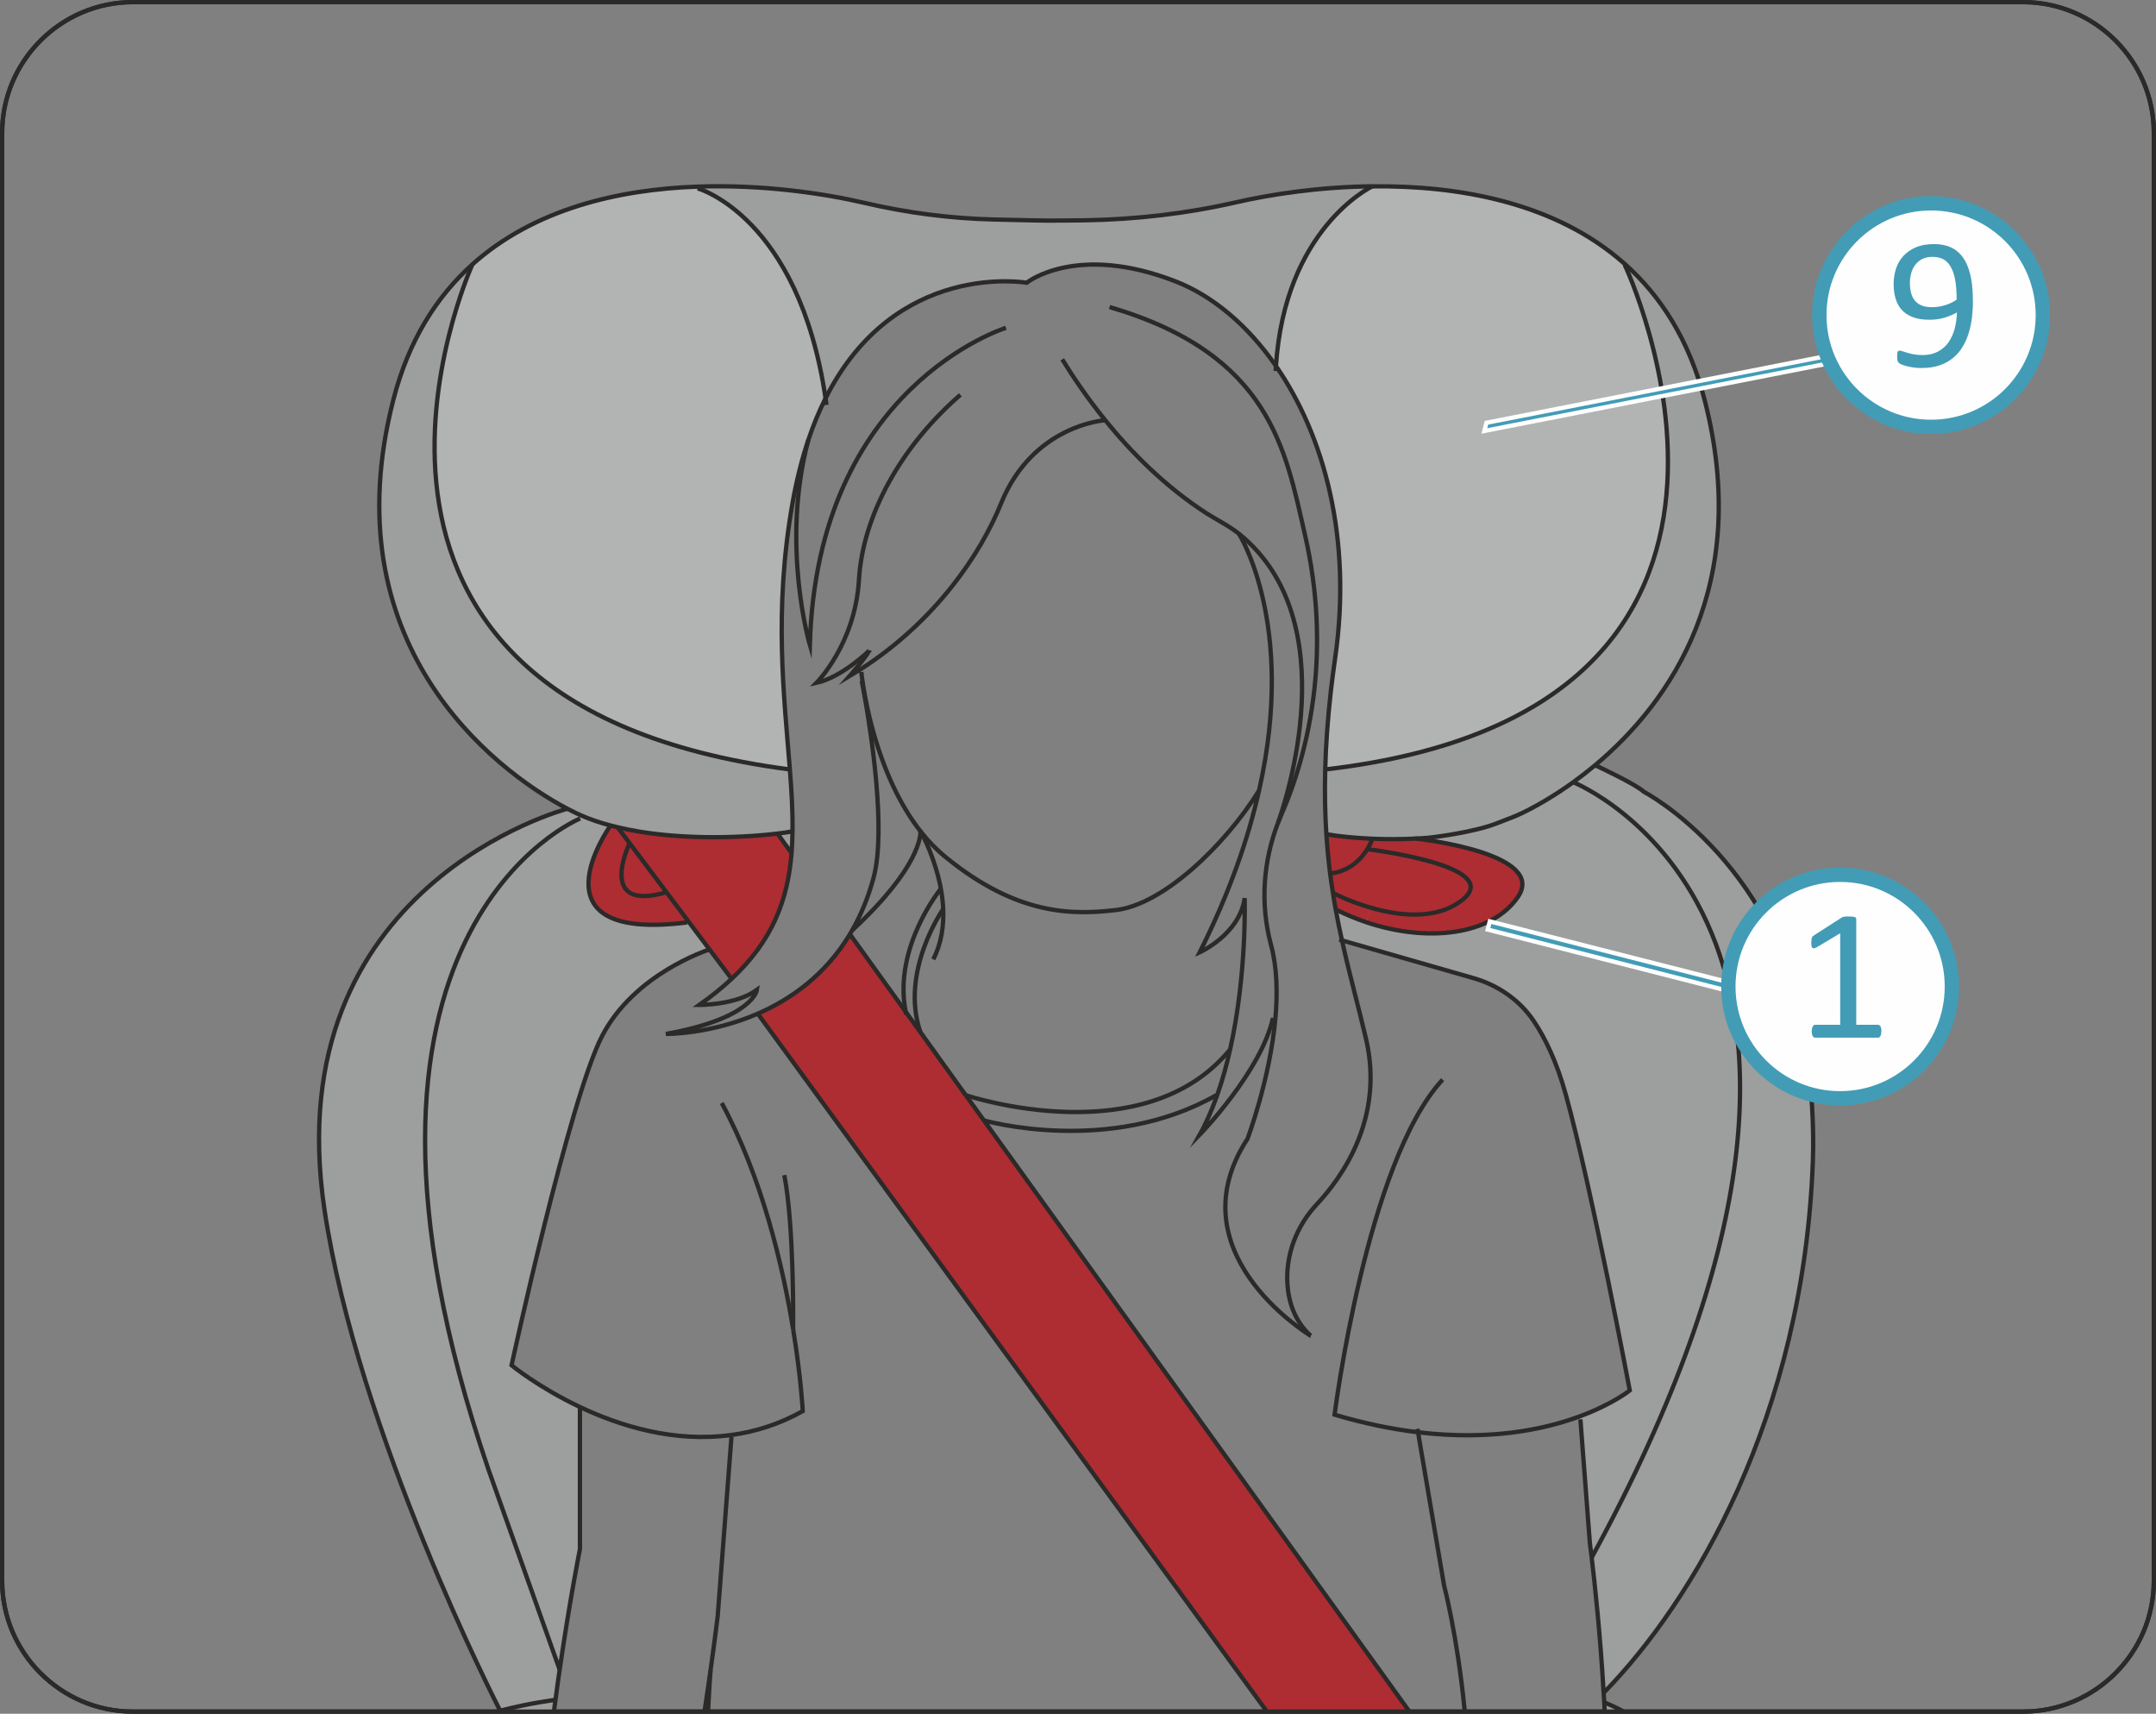<?xml version="1.0" encoding="UTF-8"?>
<!DOCTYPE svg PUBLIC "-//W3C//DTD SVG 1.1//EN" "http://www.w3.org/Graphics/SVG/1.1/DTD/svg11.dtd">
<!-- Creator: CorelDRAW 2018 (64-Bit) -->
<svg xmlns="http://www.w3.org/2000/svg" xml:space="preserve" width="38.138mm" height="30.308mm" version="1.1" style="shape-rendering:geometricPrecision; text-rendering:geometricPrecision; image-rendering:optimizeQuality; fill-rule:evenodd; clip-rule:evenodd"
viewBox="0 0 731.53 581.33"
 xmlns:xlink="http://www.w3.org/1999/xlink">
 <rect x="0" y="0" width="731.53" height="581.33" fill="#808080" stroke="none"/>
 <defs>
  <style type="text/css">
   <![CDATA[
    .str2 {stroke:#429CB6;stroke-width:4.86;stroke-miterlimit:10}
    .str1 {stroke:#FEFEFE;stroke-width:1.46;stroke-miterlimit:10}
    .str0 {stroke:#2B2A29;stroke-width:1.46;stroke-miterlimit:10}
    .fil0 {fill:none;fill-rule:nonzero}
    .fil5 {fill:#FEFEFE;fill-rule:nonzero}
    .fil2 {fill:#B2B3B3;fill-rule:nonzero}
    .fil1 {fill:#9D9E9E;fill-rule:nonzero}
    .fil3 {fill:#AD2D33;fill-rule:nonzero}
    .fil4 {fill:#429CB6;fill-rule:nonzero}
   ]]>
  </style>
 </defs>
 <g id="图层_x0020_1">
  <path class="fil0 str0" d="M686.46 580.6l-641.41 0c-24.37,0 -44.32,-19.95 -44.32,-44.34l0 -491.21c0,-24.38 19.96,-44.33 44.32,-44.33l641.41 0c24.39,0 44.34,19.95 44.34,44.33l0 491.21c0,24.39 -19.95,44.34 -44.34,44.34z"/>
  <g id="_1150558672">
   <path class="fil1" d="M613.36 358.7c1.18,10.31 2.19,22.88 1.75,34.97 -3.08,86.9 -40.8,149.79 -71,180.57 -1.19,-20.42 -3.09,-37.74 -4.06,-45.87 116.83,-214.22 -6.27,-263.04 -6.27,-263.04 2.43,-1.75 4.91,-3.67 7.44,-5.76 0,0 13.69,6.35 16.56,9.03 0,0 48.24,25.19 55.58,90.11z"/>
   <path class="fil1" d="M480.32 284.44c-5.15,0.27 -10.1,0.25 -14.68,0.06 -6.04,-0.24 -11.4,-0.82 -15.61,-1.52 -0.45,-6.8 -0.6,-14.08 -0.39,-22l0.13 0c173.15,-20.1 101.45,-171.26 101.45,-171.26l0.12 -0.14c12.19,10.86 21.83,25.81 27.05,46.13 16.13,62.68 -11.6,102.45 -37.17,123.85 -2.52,2.1 -5.01,4.03 -7.44,5.77 -6.49,4.68 -12.51,8.12 -17.23,10.41 -2.66,1.3 -5.5,2.25 -8.31,3.38 -8.3,3.38 -23.42,5.03 -23.42,5.03 -1.52,0.12 -3.03,0.23 -4.51,0.29z"/>
   <path class="fil2" d="M551.34 89.58l-0.12 0.14c0,0 71.69,151.15 -101.45,171.26l-0.14 0c0.22,-8.15 0.84,-16.99 1.92,-26.66 0.43,-3.6 0.91,-7.32 1.46,-11.17 5.84,-40.57 -3.77,-75.44 -20.08,-99 3.03,-46.18 31.52,-60.37 32.72,-60.95l0.02 0c29.03,-0.33 62.1,5.38 85.66,26.38z"/>
   <path class="fil1" d="M544.46 580.6c-0.05,-1.05 -0.12,-2.1 -0.16,-3.16 1.94,0.81 4.18,1.86 6.58,3.16l-6.43 0z"/>
   <path class="fil1" d="M552.99 471.65c0,0 -12.84,-68.18 -21.65,-100.15 -3.17,-11.51 -7.19,-19.61 -11.01,-25.26 -4.84,-7.11 -12.14,-12.08 -20.4,-14.45l-44.61 -12.8c-0.78,-3.41 -1.5,-6.91 -2.14,-10.5 3.4,1.73 6.88,3.16 10.39,4.34 20.94,7.05 42.57,4.34 51.42,-8.54 10.08,-14.66 -32.58,-19.62 -34.68,-19.85 1.48,-0.06 2.99,-0.17 4.51,-0.29 0,0 15.12,-1.65 23.42,-5.03 2.82,-1.13 5.65,-2.08 8.31,-3.38 4.71,-2.29 10.74,-5.73 17.23,-10.41 0,0 123.1,48.82 6.27,263.04 -0.39,-3.19 -0.62,-4.98 -0.62,-4.98l-3.21 -41.94 -0.35 -0.95c11.36,-4.18 17.11,-8.86 17.11,-8.86z"/>
   <path class="fil3" d="M480.32 284.44c2.1,0.23 44.76,5.19 34.68,19.85 -8.85,12.88 -30.48,15.59 -51.42,8.54l1.58 -4.9c9.49,2.73 22.23,4.3 31.05,-2.71 14.56,-11.57 -32.28,-17.16 -32.28,-17.16 1.23,-2 1.71,-3.55 1.71,-3.55 4.59,0.19 9.53,0.21 14.68,-0.06z"/>
   <path class="fil3" d="M463.93 288.06c0,0 46.84,5.59 32.28,17.16 -8.82,7.01 -21.56,5.44 -31.05,2.71 -7.44,-2.16 -12.9,-5.01 -12.9,-5.01 -0.35,-2.14 -0.66,-4.33 -0.95,-6.58 6.77,-0.78 10.64,-5.08 12.62,-8.27z"/>
   <path class="fil3" d="M307.29 343.19l5.01 6.95 15.36 21.36 0.02 0 6.15 8.56 144.38 200.54 -48.35 0 -172.75 -236.75c11.03,-4.8 22.8,-12.96 31.17,-26.8l0.33 0.2 18.68 25.94z"/>
   <path class="fil3" d="M465.15 307.92l-1.58 4.91c-3.51,-1.18 -6.99,-2.62 -10.39,-4.35 -0.33,-1.83 -0.66,-3.69 -0.93,-5.57 0,0 5.45,2.86 12.9,5.01z"/>
   <path class="fil3" d="M465.64 284.5c0,0 -0.48,1.55 -1.71,3.55 -1.98,3.19 -5.85,7.5 -12.63,8.27 -0.54,-4.25 -0.97,-8.67 -1.28,-13.34 4.21,0.7 9.58,1.28 15.61,1.52z"/>
   <path class="fil1" d="M465.66 63.19c-1.2,0.58 -29.69,14.78 -32.72,60.95 -9.64,-13.93 -21.62,-23.88 -34.13,-28.74 -33.71,-13.07 -50.47,0.49 -50.47,0.49 0,0 -44.58,-7.85 -68.24,39.21 -9.17,-61.83 -43.41,-71.21 -43.41,-71.21l-0.02 -0.58c22.34,-0.8 43.21,2.37 56.92,5.58 14.26,3.32 28.78,5.2 43.4,5.57 10.14,0.27 18.35,0.37 18.35,0.37 4.14,0 8.47,-0.04 12.88,-0.1 17.22,-0.29 34.39,-2.27 51.19,-6.11 11.67,-2.67 28.18,-5.23 46.24,-5.42z"/>
   <path class="fil2" d="M160.26 89.74l-0.01 -0.02c21.04,-18.89 49.77,-25.48 76.43,-26.41l0.02 0.58c0,0 34.23,9.38 43.4,71.21 -2.12,4.22 -4.08,8.88 -5.81,14.04 -2.15,6.37 -3.98,13.49 -5.38,21.44 -6.48,36.78 -2.79,65.93 -0.91,90.38l-0.23 0.02c-173.88,-22.74 -108.4,-169.24 -107.51,-171.25z"/>
   <path class="fil1" d="M263.81 282.79c-13.48,1.61 -35.67,2.29 -54.2,-2.13 -0.83,-0.18 -1.64,-0.39 -2.46,-0.62 -3.48,-0.91 -6.78,-2.02 -9.85,-3.36 -0.68,-0.31 -1.36,-0.6 -2.02,-0.93 -0.88,-0.42 -1.81,-0.89 -2.78,-1.39 -25.9,-13.64 -80.19,-56.54 -59.03,-138.76 5.18,-20.15 14.72,-35.03 26.78,-45.86l0.02 0.02c-0.89,2 -66.37,148.5 107.5,171.24l0.24 -0.02c0.58,7.44 1.01,14.43 0.89,21.09 -1.52,0.26 -3.21,0.51 -5.09,0.74z"/>
   <path class="fil1" d="M268.9 282.05c-0.02,2.49 -0.13,4.93 -0.33,7.32l-4.76 -6.58c1.88,-0.23 3.57,-0.48 5.09,-0.74z"/>
   <path class="fil3" d="M213.63 286.03l-4.02 -5.34 0 -0.04c18.53,4.43 40.72,3.75 54.2,2.14l4.76 6.58c-1.27,15.77 -6.37,29.58 -20.33,42.65l-0.06 -0.06 -7.44 -9.89 -7.17 -9.51 -7.44 -9.9 -12.5 -16.63z"/>
   <path class="fil1" d="M233.57 312.56l7.16 9.51c-0.82,0.27 -25.58,8.3 -36.47,29.39 -11.08,21.44 -30.7,111.66 -30.7,111.66 0,0 9.11,7.5 23.21,14.16l0 0.02 0 48.18c0,0 -3.44,17.17 -6.87,40.86l-0.02 0 -24.14 -67.84c-62.52,-182.95 31.11,-220.86 31.11,-220.86l0.45 -0.97c3.07,1.35 6.37,2.46 9.85,3.36l0 0.02c0,0 -28.51,39.73 25.96,32.86l0.47 -0.35z"/>
   <path class="fil3" d="M226.13 302.66l7.44 9.9 -0.47 0.35c-54.47,6.87 -25.96,-32.86 -25.96,-32.86l0 -0.02c0.82,0.23 1.64,0.45 2.47,0.62l0 0.04 4.02 5.34c-0.41,0.85 -11.07,23.52 12.5,16.63z"/>
   <path class="fil3" d="M213.63 286.03l12.5 16.63c-23.57,6.89 -12.92,-15.77 -12.5,-16.63z"/>
   <path class="fil1" d="M195.28 275.74c0.66,0.33 1.34,0.62 2.02,0.93l-0.45 0.97c0,0 -93.63,37.91 -31.11,220.86l24.14 67.83 0.02 0c-0.49,3.32 -0.97,6.76 -1.43,10.3l-0.02 0c0,0 -8.26,0.94 -18.74,3.67 -0.81,-1.6 -48.35,-94.35 -59.62,-170.06 -16.37,-110.09 82.41,-135.9 82.41,-135.9 0.97,0.5 1.91,0.97 2.78,1.39z"/>
   <path class="fil1" d="M169.7 580.3c10.49,-2.72 18.74,-3.67 18.74,-3.67l0.01 0 -0.52 3.97 -19.35 0 1.11 -0.3z"/>
  </g>
  <path class="fil0 str0" d="M360.42 121.89c3.65,5.97 8.5,13.11 14.47,20.51 8.95,11.07 20.47,22.68 34.47,31.71 3.71,2.36 7.67,4.27 11.01,6.95 36.7,29.48 15.65,91.33 13.26,98.05"/>
  <path class="fil0 str0" d="M341.33 111.2c0,0 -64.1,19.67 -66.55,107.59 0,0 -10.02,-33.98 -0.49,-69.64"/>
  <path class="fil0 str0" d="M207.14 280.05c0,0 -28.51,39.73 25.96,32.85"/>
  <path class="fil0 str0" d="M213.63 286.01l0 0.02c-0.41,0.85 -11.07,23.52 12.5,16.63l0.02 0"/>
  <polyline class="fil0 str0" points="256.84,343.46 257.11,343.85 429.86,580.6 "/>
  <polyline class="fil0 str0" points="209.61,280.69 213.63,286.03 226.13,302.66 233.58,312.56 240.74,322.07 248.18,331.96 "/>
  <polyline class="fil0 str0" points="327.68,371.5 333.84,380.06 478.21,580.6 "/>
  <polyline class="fil0 str0" points="288.61,317.24 307.29,343.19 312.3,350.14 327.66,371.5 "/>
  <polyline class="fil0 str0" points="263.65,282.58 263.81,282.79 268.57,289.37 268.58,289.41 "/>
  <path class="fil0 str0" d="M269.11 450.91c-3.48,-21.3 -10.45,-51.27 -24.22,-76.75"/>
  <path class="fil0 str0" d="M240.76 322.07l-0.02 0c-0.82,0.27 -25.58,8.3 -36.47,29.39 -11.08,21.44 -30.7,111.66 -30.7,111.66 0,0 9.11,7.5 23.21,14.16 13.65,6.46 32,12.15 51.32,9.49 8.01,-1.07 16.2,-3.59 24.28,-8.1 0,0 -0.58,-11.26 -3.26,-27.71"/>
  <path class="fil0 str0" d="M465.66 63.19c-18.06,0.19 -34.56,2.75 -46.24,5.42 -16.8,3.84 -33.97,5.82 -51.19,6.11 -4.41,0.06 -8.74,0.1 -12.88,0.1 0,0 -8.21,-0.1 -18.35,-0.37 -14.62,-0.37 -29.14,-2.25 -43.4,-5.57 -13.71,-3.21 -34.59,-6.37 -56.92,-5.58 -26.66,0.93 -55.38,7.52 -76.43,26.41 -12.06,10.83 -21.6,25.71 -26.78,45.86 -21.15,82.23 33.13,125.12 59.03,138.76 0.97,0.5 1.91,0.97 2.78,1.39 0.66,0.33 1.34,0.62 2.02,0.93 3.07,1.34 6.38,2.45 9.85,3.36 0.82,0.23 1.64,0.44 2.47,0.62 18.52,4.43 40.72,3.74 54.19,2.13 1.89,-0.23 3.58,-0.48 5.09,-0.74l0.02 0"/>
  <path class="fil0 str0" d="M450.02 282.99c4.22,0.7 9.58,1.27 15.61,1.52 4.59,0.19 9.53,0.21 14.68,-0.06 1.48,-0.06 2.99,-0.18 4.51,-0.29 0,0 15.12,-1.65 23.42,-5.03 2.82,-1.13 5.65,-2.08 8.31,-3.38 4.71,-2.29 10.74,-5.73 17.23,-10.41 2.42,-1.75 4.91,-3.67 7.44,-5.77 25.57,-21.39 53.3,-61.17 37.17,-123.86 -5.22,-20.31 -14.86,-35.27 -27.05,-46.12 -23.55,-21.01 -56.62,-26.72 -85.66,-26.38"/>
  <path class="fil0 str0" d="M192.5 274.34c0,0 -98.79,25.8 -82.42,135.9 11.27,75.71 58.8,168.46 59.62,170.06l0.02 0.02"/>
  <path class="fil0 str0" d="M541.22 259.56c0,0 13.69,6.35 16.56,9.03 0,0 48.24,25.19 55.58,90.11 1.18,10.31 2.19,22.88 1.75,34.97 -3.09,86.9 -40.8,149.79 -71,180.57"/>
  <path class="fil0 str0" d="M188.44 576.63c0,0 -8.26,0.95 -18.74,3.67l-1.11 0.3"/>
  <path class="fil0 str0" d="M544.29 577.44l0.02 0c1.94,0.81 4.18,1.85 6.58,3.15"/>
  <path class="fil0 str0" d="M292.24 227.93c0,0 0.29,2.97 1.16,7.73 2,10.93 7.11,31.26 18.9,46.29 0.05,0.08 0.13,0.16 0.19,0.25 2.47,3.11 5.22,5.98 8.3,8.49 24.39,19.93 43.21,19.71 57.85,18.01 15.93,-1.85 36.82,-21.71 48.57,-40.55"/>
  <path class="fil0 str0" d="M444.7 453.1l-0.02 -0.02c-0.02,0 -0.04,-0.02 -0.06,-0.04 -2.17,-1.32 -46.02,-28.89 -21.36,-66.72 0,0 7.61,-20.04 9.49,-40.98 0.74,-8.45 0.56,-17.05 -1.42,-24.53 -0.07,-0.23 -0.13,-0.46 -0.19,-0.72 -3.56,-13.59 -2.55,-27.9 2.48,-40.97 0.37,-0.96 0.78,-1.92 1.19,-2.88 4.02,-9.18 9.13,-23.87 11.17,-42.57 1.63,-15.06 1.28,-32.72 -3.2,-52.22 -6.63,-28.8 -11.63,-61.31 -66.32,-77.3"/>
  <path class="fil0 str0" d="M292.39 230.94c0,0 0.35,1.77 0.89,4.74 2.21,12.39 7.5,45.87 3.11,62.1 -1.83,6.74 -4.29,12.62 -7.24,17.75 -0.28,0.5 -0.56,1.01 -0.87,1.52 -8.37,13.84 -20.14,22 -31.17,26.8 -16.37,7.1 -31.17,6.87 -31.17,6.87 29.71,-5.32 30.9,-14.97 30.9,-14.97 -7.16,5.27 -19.57,5.13 -19.57,5.13 4.15,-2.92 7.8,-5.87 10.97,-8.85 13.96,-13.07 19.07,-26.88 20.33,-42.65 0.19,-2.39 0.3,-4.83 0.32,-7.32 0.12,-6.66 -0.31,-13.65 -0.89,-21.08 -1.89,-24.46 -5.58,-53.6 0.91,-90.38 1.4,-7.94 3.23,-15.06 5.38,-21.44 1.73,-5.17 3.69,-9.82 5.81,-14.04 23.65,-47.06 68.24,-39.21 68.24,-39.21 0,0 16.76,-13.56 50.47,-0.49 12.51,4.85 24.49,14.81 34.13,28.74 16.31,23.55 25.92,58.44 20.08,99 -0.55,3.84 -1.03,7.57 -1.46,11.16 -1.08,9.68 -1.71,18.51 -1.92,26.66 -0.21,7.92 -0.05,15.21 0.39,22 0.31,4.66 0.74,9.09 1.28,13.34 0.29,2.25 0.6,4.45 0.96,6.59 0.27,1.88 0.6,3.74 0.93,5.57 0.64,3.59 1.35,7.09 2.13,10.51 2.49,11.32 5.46,21.95 8.12,33.23 6.37,26.89 -8,47.06 -16.7,56.34 -6.81,7.28 -10.58,17.09 -9.93,27.05 0.41,6.12 2.45,12.47 7.81,17.44"/>
  <path class="fil0 str0" d="M312.3 281.86l0 0.1c0.07,1.16 0.05,12.14 -23.13,33.59"/>
  <path class="fil0 str0" d="M420.37 181.07c0,0 19.61,30.55 6.83,87.07 -3.63,16.2 -9.94,34.53 -20.14,54.89 0,0 13.5,-6.04 15.25,-18.37 0,0 0.82,25.61 -4.93,51.33 -1.18,5.29 -2.64,10.56 -4.43,15.61 -1.65,4.68 -3.59,9.17 -5.89,13.3 0,0 20.82,-21.38 24.87,-39.61"/>
  <path class="fil0 str0" d="M312.3 281.86c0,0 0.07,0.12 0.19,0.35 0.93,1.71 4.97,9.58 6.74,19.26 0.4,2.22 0.7,4.53 0.8,6.9 0.23,5.68 -0.58,11.6 -3.38,17.05"/>
  <path class="fil0 str0" d="M320.03 308.36c0,0 -14.85,21.13 -7.73,41.78"/>
  <path class="fil0 str0" d="M327.66 371.5l0.02 0c1.48,0.51 60.78,19.83 89.7,-15.52"/>
  <path class="fil0 str0" d="M333.84 380.06c0,0 42.43,12.16 78.86,-8.57"/>
  <path class="fil0 str0" d="M319.23 301.47c0,0 -16.25,19.75 -11.94,41.72 0.04,0.31 0.1,0.64 0.18,0.96"/>
  <path class="fil0 str0" d="M480.94 484.67l0.2 1.17 8.85 52.06c0,0 4.48,16.88 7.01,42.69"/>
  <path class="fil0 str0" d="M536.23 481.46l3.21 41.94c0,0 0.23,1.79 0.62,4.98 0.97,8.13 2.88,25.45 4.06,45.87 0.06,1.07 0.14,2.13 0.2,3.21 0.04,1.05 0.09,2.1 0.16,3.15"/>
  <path class="fil0 str0" d="M196.77 477.3l0 48.18c0,0 -3.44,17.17 -6.87,40.86 -0.48,3.32 -0.97,6.76 -1.43,10.3l-0.53 3.96"/>
  <path class="fil0 str0" d="M248.18 487.46l-4.66 60.68c0,0 -0.87,7.38 -2.46,18.63 -0.58,4.13 -1.26,8.8 -2.03,13.83"/>
  <path class="fil0 str0" d="M454.39 318.72l0.93 0.27 44.61 12.8c8.25,2.36 15.56,7.33 20.39,14.44 3.82,5.65 7.84,13.76 11.01,25.27 8.82,31.97 21.65,100.15 21.65,100.15 0,0 -5.75,4.67 -17.11,8.85 -12.02,4.43 -30.33,8.27 -54.74,5.34 -8.66,-1.03 -18.1,-2.93 -28.31,-5.96 0,0 10.83,-85.75 36.66,-113.65"/>
  <path class="fil0 str0" d="M241.09 566.63c0,0 0,0.04 -0.02,0.14 -0.06,0.75 -0.39,4.77 -0.83,13.83"/>
  <path class="fil0 str0" d="M295 220.63c0,0 0,0.02 -0.02,0.02 -0.56,0.54 -9.47,9.11 -17.95,10.98 0,0 13.11,-13.09 14.41,-34.94 1.28,-21.87 14.31,-45.36 34.41,-62.76"/>
  <path class="fil0 str0" d="M374.68 142.58c0,0 -24.27,1.63 -35.03,28.2 -6.85,17 -22.2,39.99 -47.89,56.4 -1.17,0.75 -2.36,1.48 -3.55,2.19 0,0 5.32,-5.99 6.77,-8.72"/>
  <path class="fil0 str0" d="M269.11 450.97l0 -0.06c0.02,-1.63 0.35,-34.94 -2.99,-52.29"/>
  <path class="fil0 str0" d="M465.64 284.5c0,0 -0.48,1.55 -1.71,3.55 -1.98,3.19 -5.85,7.5 -12.63,8.27"/>
  <path class="fil0 str0" d="M236.7 63.89c0,0 34.24,9.39 43.41,71.21 0.12,0.74 0.23,1.5 0.32,2.25"/>
  <path class="fil0 str0" d="M160.28 89.72l-0.02 0.02c-0.89,2 -66.37,148.5 107.51,171.24"/>
  <path class="fil0 str0" d="M465.69 63.18l-0.02 0.02 -0.02 0c-1.2,0.58 -29.69,14.78 -32.72,60.96 -0.04,0.57 -0.06,1.13 -0.1,1.69"/>
  <path class="fil0 str0" d="M551.22 89.72c0,0 71.69,151.16 -101.45,171.27"/>
  <path class="fil0 str0" d="M196.85 277.64c0,0 -93.62,37.91 -31.11,220.87l24.14 67.83"/>
  <path class="fil0 str0" d="M533.78 265.33c0,0 123.1,48.82 6.27,263.04"/>
  <path class="fil0 str0" d="M480.24 284.44l0.08 0c2.1,0.23 44.76,5.19 34.68,19.85 -8.85,12.88 -30.48,15.59 -51.42,8.54 -3.51,-1.18 -6.99,-2.61 -10.39,-4.34"/>
  <path class="fil0 str0" d="M452.26 302.91c0,0 5.45,2.86 12.9,5.01 9.49,2.74 22.23,4.31 31.05,-2.7 14.56,-11.57 -32.28,-17.16 -32.28,-17.16"/>
  <path class="fil0 str0" d="M686.46 580.6l-641.41 0c-24.37,0 -44.32,-19.95 -44.32,-44.34l0 -491.21c0,-24.38 19.96,-44.33 44.32,-44.33l641.41 0c24.39,0 44.34,19.95 44.34,44.33l0 491.21c0,24.39 -19.95,44.34 -44.34,44.34z"/>
  <polygon class="fil4" points="586.07,336.04 504.78,315.32 505.49,312.54 586.78,333.26 "/>
  <polygon class="fil0 str1" points="586.07,336.04 504.78,315.32 505.49,312.54 586.78,333.26 "/>
  <path class="fil5" d="M662.27 334.64c0,20.95 -16.98,37.92 -37.92,37.92 -20.94,0 -37.92,-16.97 -37.92,-37.92 0,-20.94 16.98,-37.91 37.92,-37.91 20.94,0 37.92,16.97 37.92,37.91z"/>
  <path class="fil0 str2" d="M662.27 334.64c0,20.95 -16.98,37.92 -37.92,37.92 -20.94,0 -37.92,-16.97 -37.92,-37.92 0,-20.94 16.98,-37.91 37.92,-37.91 20.94,0 37.92,16.97 37.92,37.91z"/>
  <path class="fil4" d="M638.33 349.84c0,0.4 -0.04,0.73 -0.09,1.01 -0.07,0.27 -0.16,0.49 -0.26,0.66 -0.11,0.16 -0.24,0.29 -0.37,0.37 -0.13,0.07 -0.27,0.11 -0.42,0.11l-21.34 0c-0.15,0 -0.28,-0.04 -0.4,-0.11 -0.13,-0.07 -0.24,-0.2 -0.35,-0.37 -0.13,-0.16 -0.22,-0.39 -0.27,-0.66 -0.07,-0.27 -0.11,-0.6 -0.11,-1.01 0,-0.39 0.04,-0.72 0.11,-0.99 0.05,-0.27 0.15,-0.49 0.24,-0.68 0.09,-0.16 0.2,-0.31 0.35,-0.4 0.13,-0.09 0.28,-0.15 0.44,-0.15l8.52 0 0 -31.05 -7.88 4.71c-0.4,0.2 -0.73,0.33 -0.97,0.37 -0.24,0.06 -0.44,0 -0.59,-0.13 -0.15,-0.13 -0.24,-0.37 -0.29,-0.68 -0.05,-0.31 -0.07,-0.71 -0.07,-1.21 0,-0.35 0.02,-0.66 0.06,-0.92 0.02,-0.24 0.07,-0.46 0.13,-0.62 0.05,-0.16 0.15,-0.31 0.27,-0.44 0.11,-0.13 0.26,-0.26 0.46,-0.38l9.4 -6.03c0.09,-0.06 0.2,-0.11 0.33,-0.16 0.13,-0.04 0.27,-0.07 0.48,-0.13 0.18,-0.04 0.4,-0.06 0.66,-0.07 0.24,0 0.55,0 0.93,0 0.49,0 0.91,0.02 1.26,0.05 0.33,0.04 0.59,0.09 0.79,0.16 0.18,0.07 0.31,0.16 0.39,0.28 0.06,0.13 0.09,0.26 0.09,0.38l0 35.87 7.38 0c0.16,0 0.33,0.06 0.48,0.15 0.15,0.09 0.27,0.24 0.37,0.4 0.09,0.18 0.16,0.4 0.22,0.68 0.06,0.27 0.07,0.6 0.07,0.99z"/>
  <polygon class="fil4" points="620.44,123.27 503.64,146.18 504.35,143.4 621.15,120.49 "/>
  <polygon class="fil0 str1" points="620.44,123.27 503.64,146.18 504.35,143.4 621.15,120.49 "/>
  <path class="fil5" d="M693.14 106.88c0,20.94 -16.98,37.92 -37.92,37.92 -20.94,0 -37.92,-16.98 -37.92,-37.92 0,-20.94 16.98,-37.92 37.92,-37.92 20.94,0 37.92,16.98 37.92,37.92z"/>
  <path class="fil0 str2" d="M693.14 106.88c0,20.94 -16.98,37.92 -37.92,37.92 -20.94,0 -37.92,-16.98 -37.92,-37.92 0,-20.94 16.98,-37.92 37.92,-37.92 20.94,0 37.92,16.98 37.92,37.92z"/>
  <path class="fil4" d="M669.42 102.21c0,1.76 -0.11,3.54 -0.31,5.35 -0.22,1.81 -0.59,3.57 -1.08,5.24 -0.49,1.67 -1.17,3.24 -2.03,4.69 -0.86,1.47 -1.92,2.75 -3.22,3.83 -1.3,1.1 -2.82,1.96 -4.6,2.58 -1.78,0.62 -3.85,0.93 -6.21,0.93 -0.9,0 -1.78,-0.05 -2.62,-0.16 -0.86,-0.13 -1.63,-0.27 -2.31,-0.44 -0.68,-0.16 -1.26,-0.35 -1.72,-0.55 -0.46,-0.18 -0.81,-0.37 -1.01,-0.57 -0.22,-0.18 -0.37,-0.44 -0.46,-0.77 -0.09,-0.31 -0.15,-0.75 -0.15,-1.3 0,-0.46 0.02,-0.84 0.05,-1.12 0.02,-0.28 0.07,-0.48 0.13,-0.62 0.06,-0.15 0.15,-0.24 0.28,-0.29 0.11,-0.05 0.26,-0.07 0.42,-0.07 0.24,0 0.57,0.07 0.99,0.22 0.42,0.16 0.95,0.33 1.59,0.51 0.64,0.2 1.39,0.37 2.25,0.53 0.86,0.16 1.81,0.24 2.89,0.24 2.03,0 3.79,-0.4 5.26,-1.19 1.47,-0.79 2.66,-1.83 3.59,-3.17 0.91,-1.32 1.61,-2.86 2.07,-4.6 0.46,-1.74 0.72,-3.59 0.77,-5.51 -1.12,0.64 -2.46,1.23 -4.01,1.72 -1.56,0.51 -3.35,0.77 -5.37,0.77 -2.27,0 -4.18,-0.31 -5.72,-0.93 -1.56,-0.62 -2.8,-1.47 -3.74,-2.55 -0.93,-1.08 -1.61,-2.34 -2.02,-3.83 -0.42,-1.47 -0.62,-3.08 -0.62,-4.82 0,-1.81 0.26,-3.54 0.79,-5.17 0.53,-1.63 1.36,-3.06 2.47,-4.3 1.12,-1.23 2.53,-2.22 4.25,-2.97 1.72,-0.73 3.79,-1.1 6.19,-1.1 1.7,0 3.21,0.22 4.52,0.64 1.32,0.44 2.46,1.06 3.43,1.87 0.97,0.82 1.78,1.8 2.45,2.93 0.68,1.15 1.21,2.46 1.63,3.9 0.42,1.45 0.72,3.02 0.9,4.71 0.16,1.7 0.26,3.48 0.26,5.37zm-5.53 -0.6c0,-2.69 -0.18,-4.96 -0.53,-6.82 -0.35,-1.83 -0.88,-3.31 -1.57,-4.45 -0.7,-1.14 -1.54,-1.96 -2.55,-2.47 -1.01,-0.49 -2.18,-0.75 -3.52,-0.75 -1.38,0 -2.53,0.24 -3.5,0.73 -0.97,0.49 -1.76,1.17 -2.38,2 -0.62,0.82 -1.08,1.78 -1.37,2.82 -0.29,1.06 -0.44,2.14 -0.44,3.26 0,1.25 0.13,2.38 0.4,3.41 0.26,1.02 0.68,1.89 1.26,2.6 0.59,0.71 1.35,1.28 2.31,1.67 0.95,0.38 2.13,0.59 3.5,0.59 1.57,0 3.1,-0.24 4.58,-0.71 1.48,-0.46 2.75,-1.08 3.81,-1.87z"/>
 </g>
</svg>
